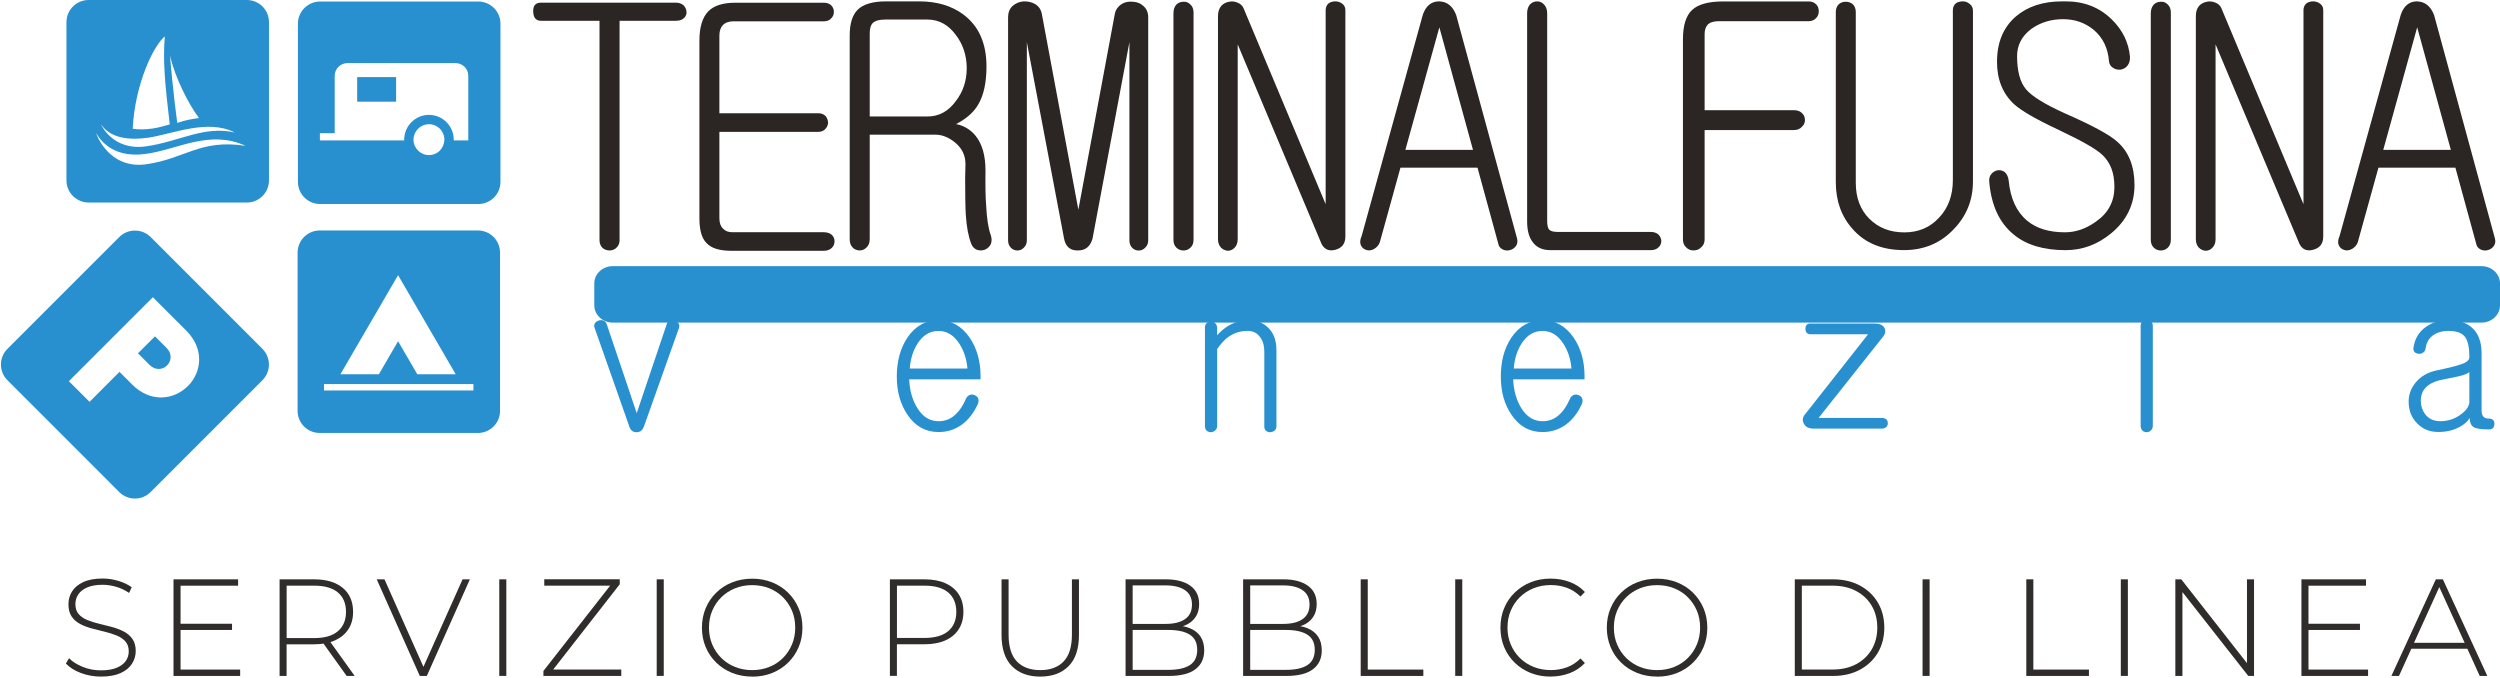<?xml version="1.0" encoding="iso-8859-1"?>
<svg width="2653" height="719" viewBox="0 0 2653 719" fill="none" xmlns="http://www.w3.org/2000/svg">
<title>Camping Fusina</title>
<desc>Servizio pubblico di Linea</desc>
<path d="M164.464 356.937L146.418 374.942L158.799 387.322C164.828 393.31 172.637 392.461 177.29 387.808C181.943 383.155 182.833 375.306 176.805 369.277L164.423 356.896L164.464 356.937Z" fill="#2890CF"/>
<path d="M278.565 370.248L159.851 251.539C150.667 242.395 135.777 242.395 126.592 251.539L7.878 370.248C-1.306 379.392 -1.306 394.321 7.878 403.465L126.552 522.174C135.736 531.359 150.667 531.359 159.811 522.174L278.525 403.465C287.669 394.24 287.669 379.432 278.525 370.248H278.565ZM199.301 409.736C184.614 424.383 159.932 427.782 140.187 407.997L126.794 394.605L95.032 426.446L73.102 404.517L162.198 315.425L197.521 350.706C217.347 370.45 213.948 395.131 199.342 409.777L199.301 409.736Z" fill="#2890CF"/>
<path d="M507.172 244.58H339.297C326.309 244.58 315.789 255.14 315.789 268.087V435.995C315.789 448.983 326.309 459.462 339.297 459.462H507.172C520.16 459.462 530.639 448.943 530.639 435.995V268.087C530.639 255.1 520.119 244.58 507.172 244.58ZM422.405 291.959L483.623 397.195H442.838L422.446 362.075L402.053 397.195H361.228L422.446 291.959H422.405ZM502.397 414.39H343.829V407.552H502.397V414.39Z" fill="#2890CF"/>
<path d="M420.342 81.81H379.031V107.906H420.342V81.81Z" fill="#2890CF"/>
<path d="M507.576 1.618H339.702C326.714 1.618 316.154 12.138 316.154 25.125V192.993C316.154 206.021 326.714 216.5 339.702 216.5H507.576C520.564 216.5 531.084 206.021 531.084 192.993V25.125C531.084 12.138 520.564 1.618 507.576 1.618ZM466.71 159.897C463.757 162.81 459.67 164.59 455.219 164.59C446.196 164.59 438.792 157.227 438.792 148.245C438.792 139.262 446.156 131.818 455.219 131.818C464.283 131.818 471.525 139.101 471.566 148.083C471.525 152.655 469.664 156.822 466.71 159.897ZM496.935 87.514V148.973H481.479C481.479 148.69 481.519 148.487 481.519 148.245C481.519 133.719 469.704 121.905 455.219 121.905C440.734 121.905 428.919 133.76 428.919 148.245V148.973H339.459V141.366H355.199V80.474C355.199 72.989 361.268 66.961 368.794 66.961H483.421C490.906 66.961 496.935 72.989 496.935 80.474V87.555V87.514Z" fill="#2890CF"/>
<path fill-rule="evenodd" clip-rule="evenodd" d="M2598.98 339.741C2589.11 339.741 2580.86 342.169 2574.18 347.024C2567.06 352.122 2562.73 359.283 2561.27 368.306C2560.83 370.41 2561.15 372.15 2562.29 373.525C2563.38 374.618 2564.88 375.265 2566.66 375.427C2568.27 375.548 2569.85 375.225 2571.19 374.335C2572.72 373.404 2573.74 371.947 2573.94 370.127C2574.67 364.584 2576.81 360.214 2580.45 357.058C2584.78 353.174 2590.89 351.151 2598.82 351.151C2606.75 351.151 2612.54 353.295 2615.9 357.503C2618.97 361.671 2620.51 368.792 2620.51 378.947C2620.51 381.577 2618.57 383.802 2614.68 385.421C2610.35 387.403 2601.25 389.831 2587.37 392.744C2576.65 394.686 2568.52 399.379 2562.89 406.702C2558.28 412.69 2556.05 419.124 2556.05 426.123C2556.05 435.55 2559.09 443.359 2565.24 449.428C2571.07 455.456 2578.47 458.41 2587.53 458.41C2596.03 458.41 2603.52 456.67 2609.87 453.191C2615.13 450.399 2618.77 447.243 2620.75 443.561C2620.95 448.497 2622.41 451.653 2624.92 453.191C2627.43 454.85 2632.73 455.699 2641.02 455.699C2645.03 455.699 2647.05 453.757 2647.05 449.792C2647.05 446.07 2645.07 444.209 2641.19 444.209C2638.56 444.209 2636.57 443.521 2635.32 442.105C2634.1 440.729 2633.46 438.666 2633.46 435.914V375.022C2633.46 362.075 2629.61 352.608 2621.97 346.62C2615.98 342.048 2608.33 339.741 2598.98 339.741ZM2620.51 426.366C2620.51 430.776 2617.52 435.267 2611.57 439.718C2605.13 444.573 2597.85 446.96 2589.6 446.96C2582.64 446.96 2577.26 444.411 2573.37 439.313C2570.42 435.146 2568.96 430.452 2568.96 425.273C2568.96 418.355 2571.51 412.974 2576.65 409.009C2579.72 406.662 2583.93 404.801 2589.19 403.425C2602.38 400.917 2610.76 399.096 2614.2 397.963C2616.58 397.235 2618.61 396.264 2620.23 395.05H2620.47V426.366H2620.51ZM2277.84 298.027C2274.52 298.027 2271.98 299.12 2270.2 301.385C2268.5 303.408 2267.65 305.998 2267.65 309.032C2267.65 312.067 2268.5 314.454 2270.2 316.356C2271.98 318.581 2274.52 319.714 2277.84 319.714C2281.16 319.714 2283.83 318.581 2285.81 316.356C2287.63 314.292 2288.52 311.865 2288.52 309.032C2288.52 306.038 2287.59 303.408 2285.81 301.385C2283.83 299.12 2281.24 298.027 2277.84 298.027ZM2271.65 345.608V451.775C2271.65 453.838 2272.3 455.618 2273.55 456.994C2274.77 458.086 2276.35 458.653 2278.17 458.653C2279.78 458.653 2281.24 457.965 2282.5 456.751C2283.83 455.497 2284.56 453.879 2284.56 451.775V345.608C2284.56 343.666 2283.83 342.129 2282.5 341.036C2281.24 340.065 2279.78 339.58 2278.17 339.58C2276.35 339.58 2274.77 340.106 2273.55 341.238C2272.3 342.169 2271.65 343.666 2271.65 345.608ZM1921.46 354.752H1982.39L1916.52 438.423C1913.12 441.902 1912.31 445.463 1914.01 449.064C1915.71 452.908 1919.23 454.85 1924.65 454.85H1997.24C1999.06 454.85 2000.6 454.243 2001.86 453.029C2002.91 451.936 2003.35 450.561 2003.35 449.064C2003.35 447.567 2002.91 446.191 2001.86 445.139C2000.6 444.047 1999.02 443.48 1997.08 443.48H1929.91L1997.49 358.312C2000.72 354.671 2001.49 351.313 1999.83 348.076C1998.17 344.839 1994.45 343.302 1988.75 343.302H1921.38C1917.74 343.302 1915.92 345.163 1915.92 348.926C1915.92 352.689 1917.82 354.752 1921.54 354.752H1921.46ZM1606.43 391.085C1607.11 381.091 1609.83 372.312 1614.56 364.786C1620.26 355.764 1627.71 351.192 1636.93 351.192C1646.16 351.192 1653.4 355.844 1659.23 365.029C1664.08 372.635 1666.88 381.375 1667.6 391.085H1606.47H1606.43ZM1665.9 423.453C1662.71 430.695 1659.07 436.117 1655.06 439.758C1650 444.613 1644.01 447 1636.89 447C1627.59 447 1619.94 442.226 1614.11 432.597C1609.14 424.302 1606.3 414.228 1605.78 402.535H1681.52V399.46C1681.52 383.317 1677.68 369.56 1669.83 358.11C1661.33 345.932 1650.37 339.782 1636.89 339.782C1623.42 339.782 1612.25 345.932 1603.96 358.151C1596.39 369.398 1592.67 383.195 1592.67 399.46C1592.67 415.725 1596.43 428.996 1603.96 440.122C1612.25 452.422 1623.18 458.491 1636.89 458.491C1646.16 458.491 1654.45 455.861 1661.7 450.601C1668.9 445.261 1674.64 437.856 1678.81 428.267C1679.66 426.204 1679.66 424.222 1678.81 422.441C1678 420.904 1676.71 419.811 1675.09 419.285C1673.39 418.557 1671.73 418.476 1670.07 419.124C1668.13 419.892 1666.75 421.349 1665.9 423.453ZM1278.69 347.712V452.179C1278.69 454.283 1279.3 455.902 1280.51 456.994C1281.76 458.086 1283.3 458.653 1285.12 458.653C1286.78 458.491 1288.24 457.884 1289.53 456.751C1290.91 455.497 1291.64 453.919 1291.64 451.977V370.41C1295.24 365.231 1298.76 361.306 1302.24 358.474C1308.63 353.66 1315.79 351.151 1323.72 351.151C1329.71 351.151 1334.28 353.376 1337.28 357.867C1340.27 361.792 1341.69 367.011 1341.69 373.525V452.827C1341.69 454.607 1342.33 456.104 1343.55 457.196C1344.76 458.167 1346.34 458.693 1348.12 458.693C1349.78 458.531 1351.24 458.005 1352.45 457.034C1353.87 455.942 1354.55 454.485 1354.55 452.624V371.502C1354.55 360.619 1351.24 352.324 1344.56 346.62C1339.3 342.048 1332.95 339.741 1325.58 339.741C1317.77 339.741 1310.37 341.764 1303.45 345.77C1299.12 348.44 1295.16 351.798 1291.6 355.804V347.793C1291.6 345.77 1290.83 344.111 1289.49 342.897C1288.2 341.764 1286.74 341.238 1285.08 341.238C1283.26 341.238 1281.72 341.764 1280.47 342.897C1279.26 343.949 1278.65 345.608 1278.65 347.712H1278.69ZM965.478 391.085C966.125 381.091 968.876 372.312 973.57 364.786C979.275 355.764 986.72 351.192 995.905 351.192C1005.09 351.192 1012.41 355.844 1018.24 365.029C1023.09 372.635 1025.85 381.375 1026.61 391.085H965.478ZM1024.92 423.453C1021.76 430.695 1018.12 436.117 1014.07 439.758C1009.05 444.613 1003.03 447 995.905 447C986.639 447 979.032 442.226 973.206 432.597C968.148 424.302 965.356 414.228 964.83 402.535H1040.57V399.46C1040.57 383.317 1036.69 369.56 1028.88 358.11C1020.42 345.932 1009.46 339.782 995.905 339.782C982.35 339.782 971.304 345.932 963.01 358.151C955.524 369.398 951.68 383.195 951.68 399.46C951.68 415.725 955.524 428.996 963.01 440.122C971.304 452.422 982.31 458.491 995.905 458.491C1005.21 458.491 1013.51 455.861 1020.79 450.601C1027.95 445.261 1033.66 437.856 1037.86 428.267C1038.67 426.204 1038.67 424.222 1037.86 422.441C1037.05 420.904 1035.72 419.811 1034.1 419.285C1032.44 418.557 1030.82 418.476 1029.12 419.124C1027.18 419.892 1025.77 421.349 1024.92 423.453ZM667.52 451.815C668.774 456.428 671.445 458.693 675.451 458.693C679.456 458.693 682.127 456.428 683.624 451.815L720.727 347.469C721.172 345.81 720.889 344.273 719.918 342.857C718.906 341.603 717.611 340.712 715.912 340.146C714.091 339.58 712.392 339.58 710.935 340.146C709.276 340.712 708.103 341.926 707.617 343.747L675.693 438.423L643.769 343.747C643.082 341.886 641.827 340.672 640.249 340.146C638.712 339.58 637.093 339.58 635.394 340.146C633.654 340.712 632.278 341.603 631.469 342.857C630.498 344.273 630.296 345.77 630.822 347.469L667.561 451.815H667.52Z" fill="#2890CF"/>
<path fill-rule="evenodd" clip-rule="evenodd" d="M2633.46 282.45H650.162C639.48 282.45 630.66 290.623 630.66 300.738V324.043C630.66 334.077 639.48 342.331 650.162 342.331H2633.46C2644.18 342.331 2653 334.077 2653 324.043V300.738C2653 290.664 2644.18 282.45 2633.46 282.45Z" fill="#2890CF"/>
<path d="M725.42 5.664C727.241 7.566 728.253 9.71 728.495 12.3C728.779 14.849 727.929 17.074 726.108 18.935C724.085 20.998 721.212 22.05 717.571 22.05H657.486V254.937C657.486 258.214 656.353 260.844 654.046 262.989C652.023 264.85 649.596 265.78 646.844 265.78C643.891 265.78 641.342 264.85 639.278 262.989C637.255 260.844 636.203 258.214 636.203 254.937V22.05H574.054C568.794 22.05 566.043 18.814 565.841 12.3C565.598 6.028 568.309 2.832 574.054 2.832H717.571C720.525 2.832 723.155 3.803 725.42 5.624V5.664Z" fill="#2B2523"/>
<path d="M882.127 5.746C884.029 7.647 884.919 9.954 884.919 12.624C884.919 15.294 884.029 17.479 882.127 19.421C880.307 21.566 877.717 22.617 874.278 22.617H778.182C773.367 22.617 769.564 24.034 766.853 26.906C764.547 29.536 763.414 33.096 763.414 37.669V120.166H868.451C871.365 120.166 873.954 121.097 876.018 123.039C877.636 124.981 878.526 127.247 878.769 129.836C878.769 132.425 877.838 134.691 876.018 136.674C874.197 138.818 871.688 139.91 868.451 139.91H763.414V231.471C763.414 236.448 764.668 240.129 767.177 242.476C769.483 245.106 772.76 246.441 777.17 246.441H874.318C877.757 246.441 880.63 247.372 882.856 249.314C884.717 251.256 885.607 253.481 885.607 256.111C885.607 258.741 884.717 261.007 882.856 262.949C880.63 265.053 877.757 266.145 874.318 266.145H776.159C763.575 266.145 754.755 263.434 749.738 257.891C744.72 252.915 742.212 244.175 742.212 231.795V43.333C742.212 29.01 745.327 18.612 751.477 12.179C757.425 5.988 767.136 2.873 780.65 2.873H874.359C877.555 2.873 880.185 3.844 882.208 5.746H882.127Z" fill="#2B2523"/>
<path d="M1022.49 15.537C1038.75 27.715 1046.85 46.044 1046.85 70.603C1046.85 87.434 1043.97 100.786 1038.27 110.618C1033.45 119.074 1025.52 126.033 1014.56 131.657C1023.01 133.316 1030.01 137.564 1035.48 144.321C1042.35 153.02 1045.79 165.157 1045.79 180.815C1045.59 197.202 1045.79 209.421 1046.48 217.634C1047.17 231.673 1048.75 242.233 1051.3 249.193C1052.63 253.036 1052.63 256.354 1051.3 259.388C1049.92 261.937 1047.86 263.798 1045.11 265.012C1042.11 265.983 1039.28 265.983 1036.53 265.012C1033.78 263.839 1031.83 261.735 1030.7 258.701C1027.71 251.215 1025.72 240.817 1024.87 227.466C1024.39 219.09 1024.23 206.224 1024.23 188.867L1024.55 174.14C1024.55 164.793 1020.79 157.065 1013.22 150.997C1006.55 145.656 999.708 142.905 992.668 142.905H922.953V253.845C922.953 257.568 921.82 260.481 919.554 262.625C917.45 264.729 915.103 265.741 912.311 265.741C909.358 265.741 906.849 264.729 904.786 262.625C902.682 260.44 901.711 257.568 901.711 253.845V37.588C901.711 24.964 904.543 15.861 910.248 10.237C916.196 4.37 926.311 1.457 940.473 1.457H975.512C994.246 1.457 1009.9 6.15 1022.53 15.497L1022.49 15.537ZM1014.19 107.462C1022 97.428 1025.89 85.694 1025.89 72.383C1025.89 59.072 1022 47.015 1014.19 36.9C1006.22 26.178 996.269 20.756 984.373 20.756H939.421C933.189 20.756 928.901 21.93 926.352 24.276C924.086 26.421 922.953 30.103 922.953 35.524V123.605H984.414C996.309 123.605 1006.26 118.224 1014.23 107.462H1014.19Z" fill="#2B2523"/>
<path d="M1074.64 6.311C1077.64 3.601 1081.36 1.942 1085.97 1.497C1090.54 1.294 1094.67 2.185 1098.31 4.248C1102.24 6.514 1104.62 9.953 1105.55 14.565L1144.36 222.569L1183.08 14.565C1184.01 10.196 1186.44 6.797 1190.32 4.248C1193.76 2.185 1197.73 1.375 1202.34 1.861C1206.67 2.063 1210.35 3.601 1213.3 6.311C1216.74 9.306 1218.48 13.271 1218.48 18.369V255.18C1218.48 258.376 1217.31 261.047 1215.04 263.07C1213.18 264.931 1211.04 265.861 1208.49 265.861C1205.74 265.861 1203.43 264.931 1201.61 263.07C1199.59 261.047 1198.54 258.376 1198.54 255.18V44.708L1159.41 253.116C1157.1 261.532 1151.96 265.78 1143.95 265.78C1135.74 265.983 1130.8 261.775 1129.18 253.116L1089.69 44.708V255.139C1089.69 258.336 1088.52 261.006 1086.3 263.029C1084.43 264.89 1082.29 265.821 1079.78 265.821C1077.07 265.821 1074.72 264.89 1072.9 263.029C1070.84 261.006 1069.79 258.336 1069.79 255.139V18.328C1069.79 13.23 1071.41 9.265 1074.6 6.271L1074.64 6.311Z" fill="#2B2523"/>
<path d="M1248.34 4.895C1250.37 2.872 1252.92 1.861 1255.95 1.861C1258.62 1.618 1261.05 2.589 1263.07 4.612C1265.42 6.635 1266.59 9.548 1266.59 13.149V254.492C1266.59 258.133 1265.42 261.006 1263.07 263.029C1261.05 264.89 1258.62 265.821 1255.95 265.821C1252.92 265.821 1250.41 264.769 1248.34 262.746C1246.24 260.642 1245.27 257.891 1245.27 254.492V14.201C1245.27 10.317 1246.24 7.201 1248.34 4.895Z" fill="#2B2523"/>
<path d="M1295.93 6.312C1297.99 4.046 1300.74 2.549 1304.18 1.862C1307.38 1.214 1310.45 1.497 1313.45 2.873C1316.4 4.046 1318.46 5.989 1319.64 8.699L1406.79 216.703V10.763C1406.79 7.809 1407.84 5.422 1409.86 3.561C1411.93 2.145 1414.36 1.457 1417.11 1.457C1419.86 1.457 1422.25 2.307 1424.31 3.885C1426.53 5.503 1427.71 7.769 1427.71 10.722V250.973C1427.71 258.539 1424.15 263.151 1417.11 265.053C1410.23 266.873 1405.33 264.689 1402.3 258.539L1313.45 47.096V253.764C1313.45 257.649 1312.31 260.724 1310.05 262.989C1307.98 265.093 1305.6 266.105 1302.84 266.105C1300.09 265.862 1297.67 264.729 1295.64 262.706C1293.54 260.4 1292.53 257.406 1292.53 253.805V16.953C1292.53 12.584 1293.7 9.023 1295.97 6.312H1295.93Z" fill="#2B2523"/>
<path d="M1527.45 1.497C1535.7 1.74 1541.65 6.514 1545.29 15.941L1609.82 252.752C1610.72 255.949 1610.39 258.7 1608.77 261.006C1607.15 263.232 1605.01 264.769 1602.22 265.457C1599.51 266.104 1596.96 265.861 1594.69 264.729C1591.9 263.353 1590.32 261.209 1589.88 258.214L1567.91 177.902H1486.17L1464.24 257.163C1463.07 260.116 1461.17 262.422 1458.46 264.041C1455.71 265.659 1453.04 266.104 1450.53 265.416C1447.57 264.688 1445.51 263.07 1444.34 260.561C1442.96 257.769 1443.16 254.411 1445.03 250.284L1509.84 15.86C1513.08 6.231 1518.91 1.416 1527.41 1.416L1527.45 1.497ZM1563.13 159.047L1527.45 28.969L1491.39 159.047H1563.09H1563.13Z" fill="#2B2523"/>
<path d="M1623.7 4.653C1625.81 2.549 1628.28 1.457 1631.27 1.457C1634.02 1.457 1636.37 2.509 1638.43 4.653C1640.7 7 1641.87 10.156 1641.87 14.161V234.506C1641.87 238.956 1642.56 242.031 1643.93 243.65C1645.51 245.308 1648.51 246.118 1652.84 246.118H1751.68C1755.16 246.118 1757.87 247.048 1759.94 248.909C1761.8 250.811 1762.81 253.036 1763.01 255.626C1763.01 258.215 1762.08 260.44 1760.26 262.261C1758.2 264.365 1755.45 265.457 1752.01 265.457H1645.35C1637.3 265.457 1631.27 262.908 1627.14 257.73C1622.73 252.591 1620.59 245.025 1620.59 234.91V14.161C1620.59 10.156 1621.64 7 1623.66 4.653H1623.7Z" fill="#2B2523"/>
<path d="M1927.37 4.653C1929.19 6.514 1930.08 8.941 1930.08 11.976C1930.08 14.808 1929.19 17.195 1927.37 19.056C1925.26 21.362 1922.63 22.495 1919.48 22.495H1823.7C1818.44 22.495 1814.48 23.79 1812.05 26.339C1809.99 28.686 1808.94 31.963 1808.94 36.211V116.929H1903.7C1907.38 116.929 1910.21 117.98 1912.27 120.044C1914.34 121.946 1915.39 124.373 1915.39 127.448C1915.39 130.28 1914.34 132.627 1912.27 134.448C1910.21 136.835 1907.38 138.008 1903.7 138.008H1808.94V254.168C1808.94 257.688 1807.68 260.48 1805.17 262.543C1803.11 264.688 1800.48 265.74 1797.24 265.74C1794.01 265.74 1791.5 264.688 1789.39 262.543C1787.09 260.48 1785.95 257.688 1785.95 254.168V41.552C1785.95 26.986 1789.19 16.709 1795.58 10.641C1802.02 4.572 1813.02 1.537 1828.52 1.537H1919.52C1922.71 1.537 1925.34 2.589 1927.41 4.733L1927.37 4.653Z" fill="#2B2523"/>
<path d="M1951.12 4.613C1953.22 2.792 1955.73 1.862 1958.72 1.862C1961.47 1.862 1963.86 2.671 1965.93 4.249C1968.19 6.312 1969.36 9.144 1969.36 12.826V194.046C1969.36 209.866 1974.14 222.57 1983.77 232.159C1993.4 241.788 2005.78 246.603 2020.83 246.603C2035.88 246.603 2047.98 241.465 2057.57 231.147C2067.44 220.83 2072.38 207.398 2072.38 190.971V10.763C2072.38 7.809 2073.39 5.422 2075.49 3.561C2077.52 2.145 2080.03 1.457 2083.02 1.457C2085.81 1.457 2088.16 2.388 2090.22 4.208C2092.49 5.827 2093.7 8.254 2093.7 11.41V192.589C2093.7 212.293 2086.9 229.124 2073.43 243.083C2059.47 257.932 2041.83 265.417 2020.55 265.417C1997.24 265.417 1979.08 257.972 1966.05 243.083C1954.11 229.812 1948.16 213.224 1948.16 193.318V12.826C1948.16 9.387 1949.17 6.636 1951.24 4.613H1951.12Z" fill="#2B2523"/>
<path d="M2241.1 20.716C2252.51 31.923 2258.95 45.113 2260.32 60.205C2260.52 64.089 2259.59 67.245 2257.57 69.834C2255.71 72.1 2253.24 73.475 2250.05 73.961C2247.09 74.163 2244.42 73.475 2242.16 71.857C2239.61 70.279 2238.27 67.852 2238.03 64.696C2236.94 50.939 2231.55 39.975 2221.92 31.721C2212.74 24.155 2201.9 20.352 2189.31 20.352C2176.73 20.352 2165.28 23.791 2155.65 30.669C2145.57 38.276 2140.52 47.905 2140.52 59.517C2140.52 75.539 2143.75 87.353 2150.11 94.879C2156.54 102.404 2170.5 110.982 2191.98 120.611C2220.14 132.951 2238.31 142.824 2246.57 150.147C2258.95 160.869 2265.14 176.324 2265.14 196.473C2265.14 216.622 2256.88 234.061 2240.33 247.615C2225.97 259.51 2209.87 265.457 2191.98 265.457C2168.68 265.457 2150.35 259.955 2137.08 248.99C2121.99 236.812 2113.25 218.322 2111.02 193.358C2110.57 189.676 2111.34 186.723 2113.41 184.416C2115.23 182.312 2117.53 181.099 2120.29 180.613C2123.04 180.411 2125.42 181.099 2127.53 182.677C2129.79 184.74 2131.13 187.694 2131.61 191.618C2133.44 210.634 2139.95 224.795 2151.2 234.182C2161.03 242.436 2174.46 246.522 2191.34 246.522C2202.79 246.522 2213.79 242.719 2224.27 235.153C2237.38 226.009 2243.81 213.75 2243.81 198.415C2243.81 183.081 2239.53 172.359 2230.79 164.146C2224.43 158.198 2210.07 149.945 2187.9 139.425L2184.46 137.726C2160.91 126.721 2145.25 117.698 2137.4 110.618C2125.3 99.41 2119.23 84.44 2119.23 65.667C2119.23 45.032 2125.91 29.051 2139.14 17.56C2151.72 6.798 2168.07 1.457 2188.22 1.457H2192.35C2211.77 1.457 2228.03 7.89 2241.06 20.675L2241.1 20.716Z" fill="#2B2523"/>
<path d="M2285.53 4.895C2287.55 2.872 2290.06 1.861 2293.06 1.861C2295.85 1.618 2298.19 2.589 2300.26 4.612C2302.52 6.635 2303.7 9.548 2303.7 13.149V254.492C2303.7 258.133 2302.52 261.006 2300.26 263.029C2298.19 264.89 2295.85 265.821 2293.06 265.821C2290.06 265.821 2287.59 264.769 2285.53 262.746C2283.43 260.642 2282.41 257.891 2282.41 254.492V14.201C2282.41 10.317 2283.47 7.201 2285.53 4.895Z" fill="#2B2523"/>
<path d="M2333.6 6.312C2335.7 4.046 2338.45 2.549 2341.85 1.862C2345.09 1.214 2348.12 1.497 2351.16 2.873C2354.11 4.046 2356.18 5.989 2357.31 8.699L2444.46 216.703V10.763C2444.46 7.809 2445.51 5.422 2447.58 3.561C2449.64 2.145 2452.07 1.457 2454.74 1.457C2457.41 1.457 2459.96 2.307 2462.02 3.885C2464.33 5.503 2465.42 7.769 2465.42 10.722V250.973C2465.42 258.539 2461.9 263.151 2454.74 265.053C2447.9 266.873 2443.05 264.689 2440.05 258.539L2351.16 47.096V253.764C2351.16 257.649 2350.03 260.724 2347.72 262.989C2345.7 265.093 2343.27 266.105 2340.52 266.105C2337.77 265.862 2335.34 264.729 2333.31 262.706C2331.25 260.4 2330.24 257.406 2330.24 253.805V16.953C2330.24 12.584 2331.33 9.023 2333.64 6.312H2333.6Z" fill="#2B2523"/>
<path d="M2565.12 1.497C2573.37 1.74 2579.36 6.514 2583.04 15.941L2647.54 252.752C2648.43 255.949 2648.1 258.7 2646.49 261.006C2644.87 263.232 2642.72 264.769 2639.97 265.457C2637.18 266.104 2634.71 265.861 2632.41 264.729C2629.73 263.353 2628.08 261.209 2627.63 258.214L2605.66 177.902H2524.01L2502.04 257.163C2500.87 260.116 2498.96 262.422 2496.17 264.041C2493.42 265.659 2490.79 266.104 2488.24 265.416C2485.29 264.688 2483.26 263.07 2482.09 260.561C2480.72 257.769 2480.96 254.411 2482.82 250.284L2547.64 15.86C2550.84 6.231 2556.7 1.416 2565.12 1.416V1.497ZM2600.85 159.047L2565.12 28.969L2529.11 159.047H2600.81H2600.85Z" fill="#2B2523"/>
<path d="M261.935 0H94.061C81.114 0 70.513 10.52 70.513 23.548V191.415C70.513 204.403 81.114 214.923 94.061 214.923H261.935C274.964 214.923 285.443 204.403 285.443 191.415V23.548C285.443 10.52 274.964 0 261.935 0ZM180.568 59.476C185.585 81.729 199.463 109.565 211.156 125.264C200.96 126.599 196.954 127.651 188.093 130.402C184.492 104.831 179.839 56.158 180.608 59.435L180.568 59.476ZM174.903 38.599C172.839 62.956 174.701 86.382 180.122 132.061C173.608 133.922 167.579 135.54 162.198 136.35C153.661 137.604 146.58 137.523 140.834 136.633C143.181 88.647 163.25 47.985 174.903 38.639V38.599ZM157.14 146.141C182.672 142.419 220.22 125.79 249.109 140.598C216.174 133.113 190.683 150.268 154.794 155.325C119.511 160.261 107.171 132.061 107.171 132.061C109.032 133.76 117.812 151.765 157.14 146.141ZM155.441 174.301C114.899 180.046 101.911 141.326 101.911 141.326C103.853 143.309 115.465 168.717 154.591 163.336C188.7 158.724 222 137.24 260.56 154.718C212.249 147.436 196.226 168.515 155.441 174.26V174.301Z" fill="#2890CF"/>
<path d="M107.252 718C99.645 718 92.443 716.705 85.645 714.116C78.848 711.527 73.628 708.168 69.906 704.082L73.264 698.498C76.784 702.099 81.599 705.174 87.668 707.642C93.778 710.151 100.252 711.365 107.049 711.365C113.847 711.365 119.471 710.475 123.8 708.654C128.13 706.833 131.367 704.446 133.471 701.412C135.575 698.377 136.626 695.019 136.626 691.297C136.626 686.887 135.453 683.407 133.106 680.737C130.76 678.066 127.685 676.003 123.881 674.425C120.078 672.847 115.91 671.552 111.419 670.46C106.928 669.367 102.396 668.235 97.784 667.021C93.211 665.807 89.004 664.229 85.2 662.246C81.397 660.304 78.322 657.634 76.056 654.276C73.749 650.918 72.617 646.548 72.617 641.167C72.617 636.271 73.871 631.78 76.42 627.694C78.969 623.607 82.894 620.29 88.275 617.741C93.656 615.192 100.535 613.938 108.91 613.938C114.575 613.938 120.159 614.787 125.661 616.446C131.164 618.105 135.898 620.371 139.782 623.203L136.991 629.191C132.702 626.278 128.089 624.093 123.153 622.677C118.217 621.261 113.483 620.573 108.87 620.573C102.315 620.573 96.893 621.503 92.605 623.365C88.316 625.226 85.119 627.694 83.096 630.769C81.033 633.844 80.021 637.283 80.021 641.086C80.021 645.496 81.154 648.976 83.46 651.646C85.767 654.276 88.801 656.38 92.605 657.958C96.408 659.536 100.616 660.83 105.188 661.923C109.76 663.015 114.332 664.148 118.823 665.362C123.315 666.576 127.482 668.154 131.286 670.136C135.089 672.078 138.164 674.708 140.511 678.026C142.858 681.344 144.031 685.632 144.031 690.933C144.031 695.707 142.696 700.198 140.066 704.325C137.436 708.492 133.39 711.81 127.968 714.278C122.546 716.746 115.587 718 107.09 718H107.252Z" fill="#302C2B"/>
<path d="M184.128 717.272V614.787H252.67V621.544H191.614V710.555H254.855V717.312H184.128V717.272ZM190.723 668.518V661.923H246.236V668.518H190.723Z" fill="#302C2B"/>
<path d="M296.692 717.272V614.787H333.431C346.297 614.787 356.413 617.822 363.736 623.85C371.06 629.919 374.701 638.416 374.701 649.34C374.701 656.461 373.042 662.611 369.724 667.709C366.407 672.847 361.673 676.772 355.523 679.563C349.372 682.355 342.008 683.731 333.431 683.731H300.778L304.137 680.211V717.272H296.651H296.692ZM304.177 680.656L300.819 677.136H333.471C344.517 677.136 352.893 674.708 358.598 669.812C364.303 664.917 367.175 658.12 367.175 649.299C367.175 640.479 364.303 633.56 358.598 628.746C352.893 623.931 344.517 621.503 333.471 621.503H300.819L304.177 617.862V680.696V680.656ZM367.863 717.272L341.199 680.089H349.696L376.36 717.272H367.863Z" fill="#302C2B"/>
<path d="M445.468 717.272L399.787 614.787H408.001L451.618 712.74H447.087L490.866 614.787H498.634L452.953 717.272H445.468Z" fill="#302C2B"/>
<path d="M529.83 717.272V614.787H537.315V717.272H529.83Z" fill="#302C2B"/>
<path d="M576.684 717.271V712.011L649.758 618.59L650.486 621.503H577.575V614.746H657.688V620.006L584.777 713.428L583.887 710.514H659.306V717.271H576.725H576.684Z" fill="#302C2B"/>
<path d="M696.895 717.272V614.787H704.38V717.272H696.895Z" fill="#302C2B"/>
<path d="M798.21 718C790.604 718 783.563 716.706 777.049 714.116C770.575 711.527 764.911 707.885 760.055 703.152C755.24 698.418 751.478 692.915 748.848 686.604C746.218 680.292 744.882 673.454 744.882 666.05C744.882 658.646 746.218 651.768 748.848 645.496C751.478 639.185 755.2 633.682 760.055 628.948C764.87 624.215 770.535 620.533 777.049 617.984C783.523 615.394 790.604 614.1 798.21 614.1C805.817 614.1 812.857 615.394 819.372 617.984C825.845 620.573 831.51 624.215 836.285 628.908C841.059 633.601 844.781 639.104 847.492 645.375C850.163 651.687 851.538 658.565 851.538 666.091C851.538 673.616 850.203 680.494 847.492 686.806C844.822 693.118 841.059 698.58 836.285 703.273C831.51 707.966 825.845 711.608 819.372 714.197C812.898 716.787 805.817 718.081 798.21 718.081V718ZM798.21 711.122C804.765 711.122 810.794 709.989 816.378 707.764C821.961 705.539 826.776 702.342 830.863 698.256C834.949 694.17 838.146 689.395 840.452 683.893C842.758 678.431 843.891 672.483 843.891 666.01C843.891 659.536 842.758 653.507 840.452 648.086C838.146 642.664 834.949 637.93 830.863 633.804C826.776 629.717 821.921 626.521 816.378 624.296C810.794 622.07 804.765 620.937 798.21 620.937C791.656 620.937 785.627 622.07 780.043 624.296C774.46 626.561 769.604 629.717 765.477 633.804C761.31 637.89 758.113 642.664 755.807 648.086C753.501 653.507 752.368 659.496 752.368 666.01C752.368 672.524 753.501 678.39 755.807 683.893C758.113 689.355 761.31 694.129 765.477 698.256C769.604 702.342 774.5 705.539 780.043 707.764C785.627 710.03 791.656 711.122 798.21 711.122Z" fill="#302C2B"/>
<path d="M944.357 717.272V614.787H981.096C989.674 614.787 997.038 616.163 1003.19 618.874C1009.34 621.625 1014.07 625.549 1017.39 630.647C1020.71 635.786 1022.37 641.976 1022.37 649.299C1022.37 656.623 1020.71 662.57 1017.39 667.749C1014.07 672.928 1009.34 676.893 1003.19 679.604C997.038 682.355 989.674 683.69 981.096 683.69H948.443L951.802 680.17V717.231H944.316L944.357 717.272ZM951.842 680.656L948.484 676.974H981.136C992.182 676.974 1000.56 674.546 1006.26 669.732C1011.97 664.917 1014.84 658.079 1014.84 649.299C1014.84 640.52 1011.97 633.56 1006.26 628.746C1000.56 623.931 992.182 621.503 981.136 621.503H948.484L951.842 617.862V680.696V680.656Z" fill="#302C2B"/>
<path d="M1103.82 718C1091.11 718 1081.12 714.278 1073.79 706.874C1066.47 699.47 1062.83 688.424 1062.83 673.778V614.787H1070.31V673.494C1070.31 686.28 1073.23 695.747 1079.09 701.897C1084.96 708.047 1093.25 711.122 1103.98 711.122C1114.7 711.122 1122.87 708.047 1128.74 701.897C1134.61 695.747 1137.52 686.28 1137.52 673.494V614.787H1145V673.778C1145 688.424 1141.36 699.47 1134.04 706.874C1126.72 714.278 1116.68 718 1103.86 718H1103.82Z" fill="#302C2B"/>
<path d="M1194.45 717.272V614.787H1237.22C1248.26 614.787 1256.88 617.053 1263.15 621.544C1269.38 626.035 1272.54 632.508 1272.54 641.005C1272.54 646.589 1271.2 651.241 1268.57 655.045C1265.94 658.848 1262.3 661.721 1257.65 663.622C1253 665.524 1247.82 666.495 1242.07 666.495L1244.7 663.582C1251.74 663.582 1257.73 664.593 1262.71 666.657C1267.68 668.72 1271.49 671.674 1274.04 675.598C1276.63 679.482 1277.92 684.378 1277.92 690.245C1277.92 698.822 1274.8 705.498 1268.53 710.232C1262.3 714.966 1252.83 717.312 1240.13 717.312H1194.45V717.272ZM1201.93 710.839H1240.17C1250.04 710.839 1257.53 709.139 1262.71 705.781C1267.89 702.423 1270.48 697.001 1270.48 689.597C1270.48 682.193 1267.89 676.933 1262.71 673.575C1257.53 670.217 1250 668.518 1240.17 668.518H1201.08V662.085H1236.97C1245.83 662.085 1252.75 660.385 1257.61 656.946C1262.5 653.548 1264.93 648.409 1264.93 641.572C1264.93 634.734 1262.5 629.757 1257.61 626.359C1252.71 622.96 1245.83 621.22 1236.97 621.22H1201.97V710.839H1201.93Z" fill="#302C2B"/>
<path d="M1319.19 717.272V614.787H1361.96C1373 614.787 1381.62 617.053 1387.89 621.544C1394.13 626.035 1397.28 632.508 1397.28 641.005C1397.28 646.589 1395.95 651.241 1393.32 655.045C1390.69 658.848 1387.04 661.721 1382.39 663.622C1377.74 665.524 1372.56 666.495 1366.81 666.495L1369.44 663.582C1376.48 663.582 1382.47 664.593 1387.45 666.657C1392.43 668.72 1396.23 671.674 1398.78 675.598C1401.37 679.482 1402.66 684.378 1402.66 690.245C1402.66 698.822 1399.55 705.498 1393.28 710.232C1387 714.966 1377.58 717.312 1364.87 717.312H1319.19V717.272ZM1326.68 710.839H1364.91C1374.78 710.839 1382.27 709.139 1387.45 705.781C1392.63 702.423 1395.22 697.001 1395.22 689.597C1395.22 682.193 1392.63 676.933 1387.45 673.575C1382.27 670.217 1374.74 668.518 1364.91 668.518H1325.83V662.085H1361.72C1370.62 662.085 1377.5 660.385 1382.35 656.946C1387.25 653.548 1389.67 648.409 1389.67 641.572C1389.67 634.734 1387.25 629.757 1382.35 626.359C1377.46 622.96 1370.58 621.22 1361.72 621.22H1326.72V710.839H1326.68Z" fill="#302C2B"/>
<path d="M1443.97 717.272V614.787H1451.46V710.555H1510.45V717.312H1443.97V717.272Z" fill="#302C2B"/>
<path d="M1544.28 717.272V614.787H1551.76V717.272H1544.28Z" fill="#302C2B"/>
<path d="M1645.43 718C1637.82 718 1630.78 716.706 1624.27 714.116C1617.8 711.527 1612.13 707.885 1607.36 703.192C1602.58 698.499 1598.86 693.037 1596.23 686.725C1593.6 680.413 1592.26 673.535 1592.26 666.009C1592.26 658.484 1593.6 651.606 1596.23 645.294C1598.86 638.982 1602.58 633.52 1607.44 628.827C1612.29 624.134 1617.92 620.492 1624.35 617.903C1630.78 615.313 1637.82 614.019 1645.43 614.019C1652.67 614.019 1659.43 615.192 1665.7 617.539C1672.01 619.885 1677.4 623.446 1681.89 628.22L1677.19 633.035C1672.78 628.746 1667.93 625.631 1662.63 623.729C1657.33 621.827 1651.66 620.856 1645.71 620.856C1639.16 620.856 1633.09 621.989 1627.51 624.214C1621.88 626.48 1617.03 629.636 1612.86 633.723C1608.69 637.809 1605.5 642.624 1603.19 648.086C1600.88 653.548 1599.75 659.495 1599.75 665.969C1599.75 672.443 1600.88 678.35 1603.19 683.852C1605.5 689.314 1608.69 694.089 1612.86 698.215C1617.03 702.302 1621.88 705.498 1627.51 707.724C1633.13 709.989 1639.2 711.082 1645.71 711.082C1651.66 711.082 1657.33 710.111 1662.63 708.209C1667.97 706.307 1672.82 703.152 1677.19 698.782L1681.89 703.597C1677.4 708.371 1672.01 711.972 1665.7 714.359C1659.39 716.746 1652.63 717.96 1645.43 717.96V718Z" fill="#302C2B"/>
<path d="M1758.48 718C1750.87 718 1743.83 716.706 1737.32 714.116C1730.84 711.527 1725.18 707.885 1720.32 703.152C1715.51 698.418 1711.75 692.915 1709.12 686.604C1706.49 680.292 1705.15 673.454 1705.15 666.05C1705.15 658.646 1706.49 651.768 1709.12 645.496C1711.75 639.185 1715.47 633.682 1720.32 628.948C1725.18 624.215 1730.8 620.533 1737.32 617.984C1743.79 615.394 1750.87 614.1 1758.48 614.1C1766.09 614.1 1773.13 615.394 1779.64 617.984C1786.12 620.573 1791.78 624.215 1796.55 628.908C1801.33 633.601 1805.05 639.104 1807.76 645.375C1810.43 651.687 1811.81 658.565 1811.81 666.091C1811.81 673.616 1810.47 680.494 1807.76 686.806C1805.09 693.118 1801.33 698.58 1796.55 703.273C1791.78 707.966 1786.12 711.608 1779.64 714.197C1773.17 716.787 1766.09 718.081 1758.48 718.081V718ZM1758.48 711.122C1765.03 711.122 1771.06 709.989 1776.65 707.764C1782.23 705.539 1787.05 702.342 1791.13 698.256C1795.22 694.17 1798.42 689.395 1800.72 683.893C1803.03 678.431 1804.16 672.483 1804.16 666.01C1804.16 659.536 1803.03 653.507 1800.72 648.086C1798.42 642.664 1795.22 637.93 1791.13 633.804C1787.05 629.717 1782.19 626.521 1776.65 624.296C1771.06 622.07 1765.03 620.937 1758.48 620.937C1751.93 620.937 1745.9 622.07 1740.31 624.296C1734.73 626.561 1729.87 629.717 1725.75 633.804C1721.58 637.89 1718.38 642.664 1716.08 648.086C1713.77 653.507 1712.64 659.496 1712.64 666.01C1712.64 672.524 1713.77 678.39 1716.08 683.893C1718.38 689.355 1721.58 694.129 1725.75 698.256C1729.91 702.342 1734.77 705.539 1740.31 707.764C1745.9 710.03 1751.93 711.122 1758.48 711.122Z" fill="#302C2B"/>
<path d="M1904.63 717.272V614.787H1945.17C1956.01 614.787 1965.52 616.972 1973.73 621.382C1981.95 625.792 1988.3 631.821 1992.83 639.549C1997.36 647.276 1999.63 656.097 1999.63 666.05C1999.63 676.003 1997.36 684.823 1992.83 692.551C1988.3 700.279 1981.91 706.307 1973.73 710.717C1965.52 715.127 1956.01 717.312 1945.17 717.312H1904.63V717.272ZM1912.11 710.515H1944.6C1954.27 710.515 1962.65 708.613 1969.77 704.81C1976.89 701.007 1982.39 695.747 1986.32 689.071C1990.2 682.395 1992.18 674.708 1992.18 666.009C1992.18 657.31 1990.24 649.623 1986.32 642.947C1982.43 636.271 1976.89 631.012 1969.77 627.208C1962.65 623.405 1954.23 621.503 1944.6 621.503H1912.11V710.515Z" fill="#302C2B"/>
<path d="M2040.21 717.272V614.787H2047.7V717.272H2040.21Z" fill="#302C2B"/>
<path d="M2150.31 717.272V614.787H2157.79V710.555H2216.79V717.312H2150.31V717.272Z" fill="#302C2B"/>
<path d="M2250.61 717.272V614.787H2258.1V717.272H2250.61Z" fill="#302C2B"/>
<path d="M2308.47 717.272V614.787H2314.78L2387.86 708.047H2384.5V614.787H2391.98V717.272H2385.83L2312.64 624.012H2316V717.272H2308.51H2308.47Z" fill="#302C2B"/>
<path d="M2442.28 717.272V614.787H2510.82V621.544H2449.76V710.555H2513V717.312H2442.28V717.272ZM2448.87 668.518V661.923H2504.39V668.518H2448.87Z" fill="#302C2B"/>
<path d="M2537.77 717.272L2584.9 614.787H2592.39L2639.53 717.272H2631.47L2586.97 619.48H2590.2L2545.82 717.272H2537.77ZM2555.04 688.424L2557.55 682.112H2618.89L2621.4 688.424H2555.08H2555.04Z" fill="#302C2B"/>
</svg>
